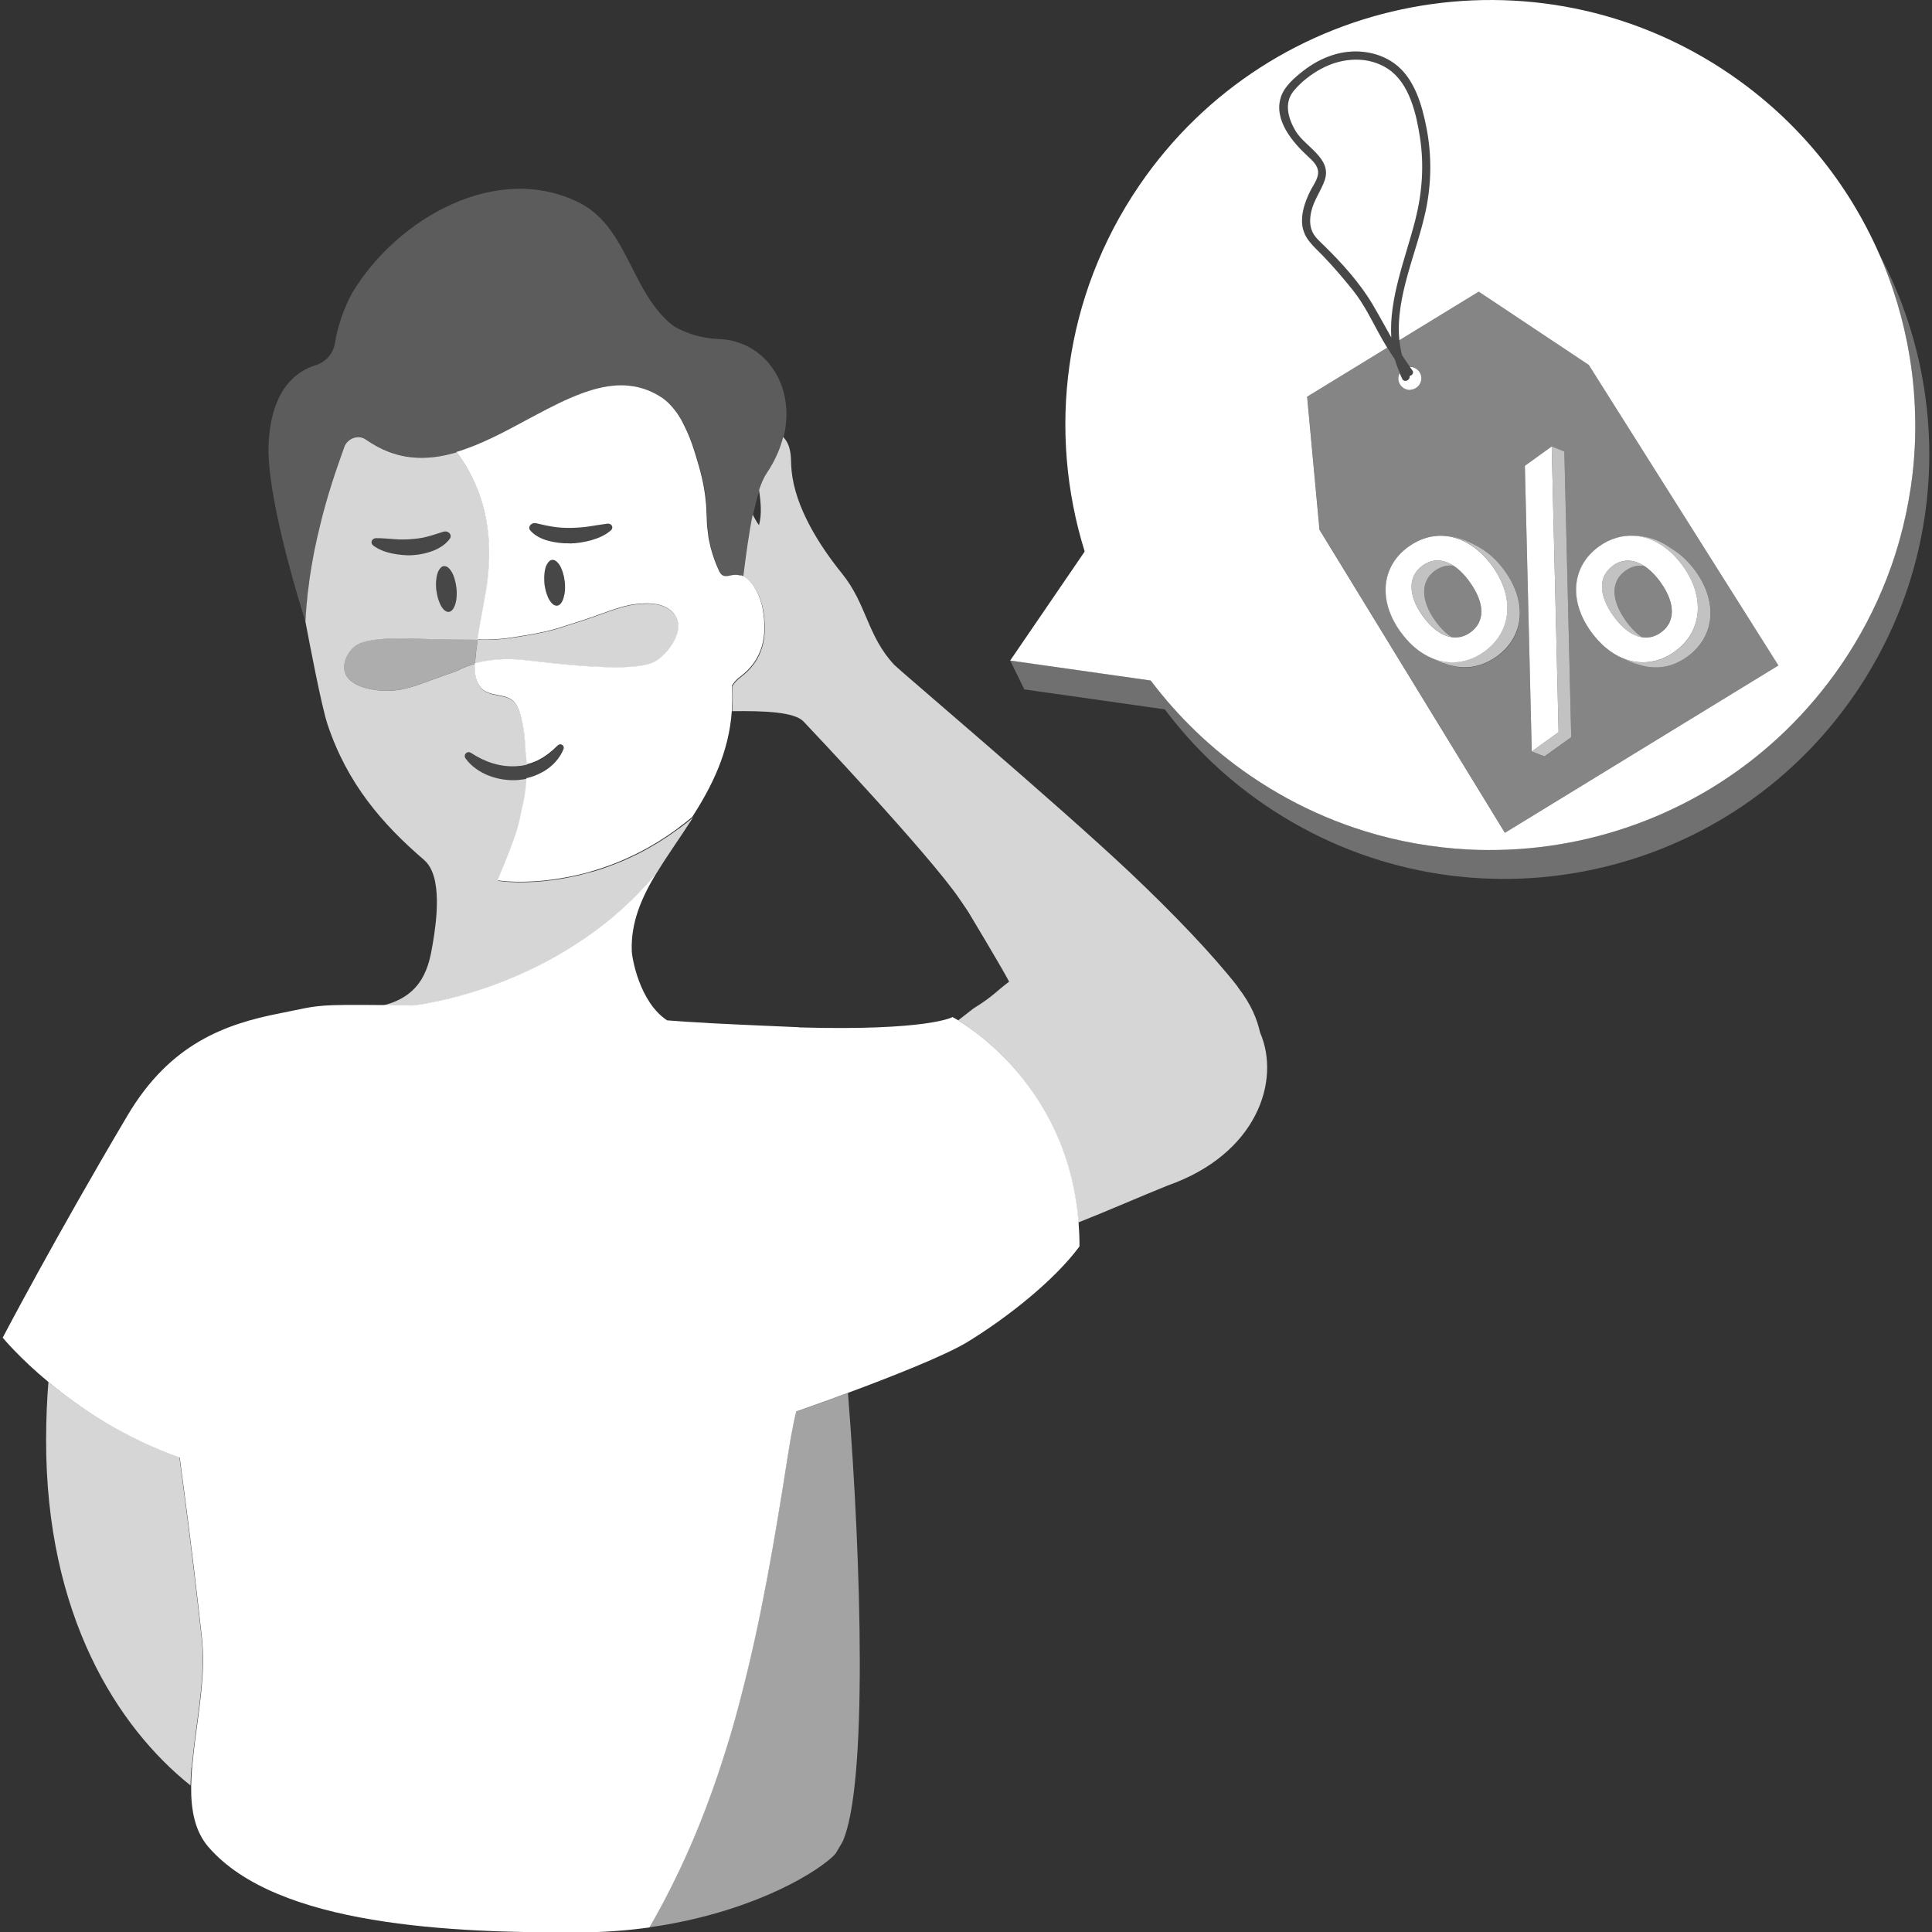 <svg viewBox="0 0 300 300" xmlns="http://www.w3.org/2000/svg"><rect x="0" y="0" width="300" height="300" fill="#333333" stroke="none"/><g fill="#fff"><path d="m 192.18 153.2 c -3.75 -4.81 -9.79 -11.17 -16.71 -17.71 -11.17 -10.54 -35.89 -31.48 -36.6 -32.24 -4.24 -4.55 -4.25 -9.4 -8.13 -14.2 -3.54 -4.38 -7.25 -10.25 -7.82 -15.93 -.04 -.43 -.07 -.85 -.08 -1.28 0 -.38 -.03 -.77 -.06 -1.14 -.11 -1.08 -.41 -2.09 -1.17 -2.84 -.46 1.84 -1.28 3.72 -2.52 5.57 -.46 .68 -.86 1.58 -1.22 2.66 .25 1.83 .46 3.67 -.01 5.46 -.22 -.27 -.56 -.85 -.98 -1.62 -.57 2.79 -1.02 6.11 -1.46 9.62 1.78 .86 2.8 3.48 3.09 5.19 .71 4.19 -.01 7.8 -3.5 10.42 -.61 .46 -1.01 .93 -1.3 1.41 .09 1.34 .08 2.62 -.01 3.86 5.02 -.07 9.62 .13 11.04 1.57 .39 .4 19.49 20.58 24.29 27.64 l 1.26 1.85 s 5.02 8.33 6.41 10.94 c -2.27 1.7 -2.32 2.15 -5.55 4.17 l -2.38 1.85 c 3.62 2.22 17.2 11.81 18.66 31.38 4.72 -1.87 9.49 -3.97 13.9 -5.75 13.86 -4.87 17.58 -16.29 14.34 -23.73 -.47 -2.08 -1.34 -4.35 -3.52 -7.15 z" opacity=".8"/><path d="m 115.07 89.4 c -.02 -.01 -.03 -.01 -.05 -.02 -.08 -.03 -.17 -.04 -.25 -.06 -.03 -.01 -.06 -.02 -.08 -.02 -.06 -.01 -.11 -.01 -.17 -.02 -.09 -.01 -.17 -.02 -.26 -.02 -.02 0 -.04 0 -.06 0 -.13 0 -.27 .01 -.41 .03 -.11 .02 -.23 .04 -.35 .07 l -.05 .01 c -.08 .02 -.16 .03 -.25 .05 -.19 .03 -.37 .06 -.54 .04 -.13 -.01 -.25 -.05 -.37 -.11 -.04 -.02 -.07 -.05 -.1 -.07 s -.07 -.04 -.1 -.07 c -.06 -.06 -.11 -.12 -.16 -.19 s -.09 -.14 -.13 -.21 -.08 -.15 -.11 -.22 c -.24 -.51 -.46 -1.03 -.65 -1.56 -.05 -.13 -.1 -.27 -.14 -.4 -.18 -.53 -.35 -1.07 -.49 -1.62 v -.01 c -.03 -.1 -.04 -.2 -.07 -.3 -.07 -.31 -.15 -.63 -.21 -.94 -.02 -.1 -.04 -.2 -.05 -.3 l -.01 -.05 c -.04 -.23 -.05 -.46 -.08 -.69 -.06 -.43 -.12 -.86 -.15 -1.29 -.01 -.1 -.01 -.2 -.01 -.3 -.01 -.25 -.03 -.51 -.03 -.76 0 -.27 -.03 -.53 -.04 -.8 -.02 -.43 -.02 -.86 -.06 -1.27 -.01 -.11 -.03 -.21 -.04 -.32 -.05 -.57 -.11 -1.13 -.2 -1.69 -.21 -1.33 -.51 -2.65 -.91 -4.03 -.31 -1.06 -.66 -2.27 -1.1 -3.5 -.2 -.56 -.43 -1.13 -.67 -1.68 -.11 -.25 -.23 -.49 -.35 -.74 -.11 -.22 -.21 -.44 -.33 -.66 -.09 -.17 -.16 -.35 -.26 -.52 -.03 -.05 -.06 -.09 -.09 -.14 -.14 -.24 -.28 -.46 -.43 -.69 -.18 -.26 -.36 -.51 -.56 -.76 l -.01 -.01 c -.24 -.3 -.49 -.58 -.75 -.84 -.02 -.02 -.03 -.04 -.05 -.06 -.28 -.27 -.56 -.52 -.87 -.74 -.05 -.03 -.09 -.07 -.14 -.11 -1.46 -.99 -2.96 -1.56 -4.48 -1.82 -.23 -.04 -.47 -.07 -.7 -.09 -.46 -.05 -.91 -.08 -1.37 -.07 -1.84 .02 -3.72 .45 -5.62 1.12 -.16 .06 -.31 .11 -.47 .17 -2.28 .85 -4.61 2.03 -6.97 3.29 -.4 .21 -.8 .43 -1.2 .64 -3.67 1.98 -7.42 4.01 -11.2 5.13 .31 .42 .62 .85 .92 1.31 s .6 .94 .88 1.44 c .14 .25 .28 .51 .42 .77 .23 .44 .45 .88 .66 1.35 1.38 3.1 2.32 6.93 2.19 11.7 -.04 1.59 -.2 3.29 -.5 5.1 -.15 .9 -.31 1.79 -.48 2.68 -.26 1.38 -.51 2.77 -.73 4.15 -.03 .16 -.05 .31 -.07 .47 l -.02 .15 .7 .01 c 1.02 .01 2.33 .03 4.78 -.34 6.19 -.94 6.95 -1.45 9.11 -2.1 5.47 -1.65 7.74 -3.1 11.39 -3.17 .57 -.01 3.97 -.2 5.02 2.49 .76 1.92 -.92 4.69 -2.91 6.19 -.94 .71 -3.08 1.99 -16.11 .63 -4.7 -.49 -6.09 -.83 -9.11 -.58 -1.34 .11 -2.41 .33 -3.29 .57 -.01 .19 -.02 .38 -.01 .57 v .07 c 0 .17 .01 .34 .02 .51 0 .05 .01 .1 .01 .14 .01 .15 .03 .3 .05 .44 .01 .07 .03 .13 .04 .2 .02 .13 .05 .25 .08 .38 .02 .08 .05 .16 .08 .24 .03 .1 .07 .21 .11 .31 .04 .09 .09 .18 .13 .26 s .08 .17 .13 .25 c .06 .1 .14 .19 .21 .28 .05 .06 .08 .12 .13 .17 .12 .13 .26 .25 .41 .36 l .02 .02 c .11 .08 .22 .14 .34 .2 s .24 .11 .37 .16 c .48 .18 1.01 .28 1.53 .38 .2 .04 .4 .07 .59 .12 s .39 .09 .57 .15 c .37 .12 .72 .28 1.03 .53 .17 .14 .32 .3 .45 .47 .4 .52 .63 1.18 .81 1.82 .08 .26 .14 .54 .2 .81 .01 .06 .03 .11 .04 .16 s .02 .1 .03 .14 c .02 .1 .04 .19 .06 .29 .04 .2 .08 .4 .11 .6 .03 .21 .06 .42 .09 .63 .02 .15 .04 .3 .06 .45 .03 .26 .06 .53 .08 .79 .01 .11 .02 .22 .03 .33 .03 .31 .04 .62 .06 .93 0 .07 .01 .15 .01 .22 v .13 c 0 .06 0 .11 .01 .17 s .12 .76 .17 1.99 c .05 -.01 .1 -.02 .15 -.03 .29 -.09 .59 -.15 .87 -.27 .28 -.13 .57 -.22 .83 -.37 .26 -.16 .55 -.28 .79 -.45 .25 -.18 .52 -.34 .76 -.53 l .36 -.3 c .12 -.1 .26 -.19 .37 -.3 .23 -.22 .45 -.45 .71 -.67 l .05 -.04 c .23 -.19 .56 -.16 .76 .06 .13 .16 .16 .37 .09 .54 -.55 1.38 -1.62 2.58 -2.93 3.38 -.32 .21 -.68 .36 -1.02 .54 -.35 .17 -.71 .28 -1.07 .41 -.24 .08 -.49 .13 -.74 .19 -.07 1.44 -.28 3.14 -.76 4.93 -.01 .03 -.01 .05 -.01 .08 -.01 .04 -.01 .08 -.02 .12 l -.01 .04 -.01 .04 c -.03 .15 -.06 .3 -.09 .45 -.04 .2 -.08 .41 -.12 .6 l -.03 .12 c -.01 .03 -.01 .06 -.02 .09 -.06 .28 -.13 .55 -.2 .81 -.02 .09 -.04 .19 -.07 .27 v .01 c -.64 2.3 -2.3 6.28 -2.91 7.74 l -.04 .08 c -.13 .3 -.21 .48 -.21 .48 l .07 .01 .05 .01 c .06 .01 .15 .02 .26 .03 l .05 .01 c .11 .01 .24 .03 .39 .04 l .08 .01 c .17 .02 .36 .03 .57 .05 l .14 .01 c .23 .02 .47 .03 .74 .04 .26 .01 .55 .02 .86 .02 h .2 c .31 0 .63 0 .98 -.01 .05 0 .11 0 .16 -.01 .32 -.01 .66 -.02 1 -.04 .07 0 .13 -.01 .19 -.01 .38 -.02 .78 -.05 1.19 -.09 .09 -.01 .18 -.02 .27 -.03 .47 -.05 .95 -.1 1.45 -.17 .06 -.01 .13 -.02 .19 -.03 .65 -.09 1.34 -.21 2.04 -.34 .14 -.03 .29 -.06 .44 -.09 .74 -.15 1.49 -.32 2.27 -.52 .31 -.08 .63 -.18 .95 -.27 .79 -.23 1.59 -.48 2.42 -.78 .77 -.27 1.55 -.57 2.34 -.91 .88 -.38 1.78 -.79 2.68 -1.25 s 1.82 -.97 2.73 -1.53 c .61 -.37 1.23 -.78 1.84 -1.19 .31 -.21 .62 -.42 .92 -.64 .18 -.13 .37 -.28 .55 -.41 .74 -.55 1.48 -1.12 2.22 -1.74 l -.04 .06 -.02 .04 c 3.05 -4.77 5.76 -10.03 6.21 -16.63 .08 -1.24 .1 -2.52 .01 -3.86 .29 -.49 .69 -.96 1.3 -1.41 3.49 -2.62 4.21 -6.23 3.5 -10.42 -.29 -1.71 -1.31 -4.33 -3.09 -5.19 -.12 -.06 -.24 -.11 -.36 -.15 v .01 z m -27.44 2.93 c -.04 .2 -.08 .38 -.13 .55 -.11 .34 -.25 .62 -.41 .82 s -.36 .32 -.58 .35 c -.22 .02 -.43 -.05 -.64 -.21 -.08 -.06 -.15 -.14 -.23 -.22 -.08 -.09 -.15 -.18 -.22 -.29 -.05 -.07 -.09 -.12 -.13 -.19 -.08 -.13 -.15 -.28 -.22 -.44 s -.13 -.32 -.19 -.5 c -.04 -.1 -.07 -.21 -.1 -.32 -.1 -.37 -.19 -.77 -.24 -1.2 -.02 -.17 -.03 -.33 -.03 -.49 -.02 -.43 -.01 -.84 .04 -1.22 .04 -.31 .09 -.6 .17 -.86 .04 -.14 .09 -.26 .15 -.37 .05 -.11 .11 -.21 .18 -.31 .11 -.16 .23 -.3 .36 -.38 .1 -.06 .2 -.1 .31 -.11 .24 -.03 .49 .07 .72 .27 .08 .07 .15 .14 .23 .23 .2 .24 .38 .55 .53 .91 .14 .33 .26 .72 .35 1.13 .01 .04 .02 .07 .03 .11 v .03 c .04 .22 .08 .45 .11 .69 .08 .74 .06 1.43 -.05 2.02 z m .82 -7.96 c -1.14 .02 -2.28 -.12 -3.36 -.41 -1.07 -.3 -2.1 -.82 -2.77 -1.62 -.14 -.17 -.18 -.39 -.09 -.61 .15 -.37 .61 -.58 1.02 -.48 l .06 .01 c .91 .22 1.75 .41 2.62 .54 .87 .14 1.78 .18 2.69 .17 .91 -.02 1.85 -.07 2.77 -.21 .93 -.14 1.85 -.31 2.88 -.44 h .04 c .21 -.03 .42 .03 .57 .16 .27 .23 .26 .63 -.03 .88 -.85 .74 -1.92 1.21 -3.02 1.52 -1.1 .3 -2.24 .49 -3.38 .51 z"/><path d="m 29.77 274.52 c .04 -.55 .11 -1.11 .17 -1.66 .04 -.34 .06 -.68 .1 -1.02 l .01 -.09 .01 -.05 c .05 -.44 .11 -.87 .16 -1.31 v -.03 -.03 c .15 -1.15 .31 -2.32 .47 -3.5 l .05 -.38 c .01 -.09 .02 -.18 .04 -.27 .02 -.16 .04 -.32 .06 -.48 .02 -.17 .04 -.33 .06 -.5 .01 -.08 .02 -.17 .03 -.25 l .04 -.3 c .01 -.09 .02 -.18 .03 -.26 .05 -.42 .1 -.84 .14 -1.26 .01 -.13 .03 -.25 .04 -.38 v -.01 c 0 -.03 .01 -.06 .01 -.08 .03 -.29 .06 -.58 .08 -.86 .01 -.16 .03 -.31 .04 -.47 .03 -.31 .05 -.63 .07 -.94 .01 -.13 .02 -.27 .03 -.4 .01 -.21 .02 -.42 .03 -.62 .01 -.23 .02 -.45 .03 -.68 0 -.03 0 -.05 0 -.08 0 -.05 0 -.1 0 -.15 .01 -.24 .01 -.48 .01 -.71 0 -.12 0 -.24 0 -.36 0 -.14 0 -.27 -.01 -.41 -.01 -.31 -.02 -.62 -.03 -.92 -.01 -.13 -.01 -.26 -.02 -.39 -.02 -.25 -.04 -.5 -.06 -.75 -.01 -.17 -.02 -.34 -.04 -.51 s -.04 -.34 -.06 -.51 c -.02 -.16 -.04 -.32 -.05 -.48 -.07 -.63 -.14 -1.23 -.21 -1.85 -.07 -.65 -.14 -1.32 -.22 -1.96 -.5 -4.38 -1 -8.49 -1.49 -12.38 -.14 -1.08 -.27 -2.14 -.41 -3.19 -.35 -2.71 -.69 -5.3 -1.02 -7.77 -.11 -.04 -.21 -.08 -.32 -.12 -.43 -.15 -.86 -.31 -1.28 -.47 -.06 -.02 -.13 -.05 -.19 -.08 -.07 -.03 -.15 -.06 -.22 -.09 -.39 -.15 -.77 -.3 -1.15 -.46 -.16 -.07 -.31 -.14 -.47 -.2 -.35 -.15 -.7 -.3 -1.05 -.45 -.18 -.08 -.35 -.16 -.53 -.24 -.25 -.11 -.5 -.23 -.75 -.35 -.07 -.03 -.13 -.06 -.2 -.09 -.19 -.09 -.37 -.18 -.56 -.28 -.29 -.14 -.58 -.28 -.87 -.43 -.07 -.03 -.13 -.07 -.2 -.1 -.11 -.06 -.22 -.12 -.34 -.18 -.2 -.11 -.41 -.21 -.61 -.32 -.08 -.04 -.17 -.09 -.25 -.13 -.16 -.09 -.32 -.18 -.48 -.26 -.22 -.12 -.43 -.24 -.64 -.36 -.07 -.04 -.15 -.08 -.22 -.12 -.1 -.06 -.2 -.12 -.3 -.17 -.05 -.03 -.1 -.06 -.15 -.09 -.29 -.17 -.57 -.33 -.85 -.5 -.09 -.05 -.18 -.11 -.26 -.16 -.04 -.03 -.09 -.05 -.13 -.08 -.1 -.06 -.19 -.12 -.29 -.18 -.19 -.12 -.39 -.23 -.57 -.35 -.11 -.07 -.22 -.14 -.34 -.22 -.12 -.07 -.23 -.15 -.34 -.22 -.18 -.11 -.36 -.23 -.53 -.34 -.07 -.05 -.14 -.09 -.21 -.14 l -.07 -.05 -.07 -.05 c -.27 -.18 -.54 -.36 -.81 -.54 -.08 -.06 -.16 -.11 -.24 -.17 -.04 -.03 -.07 -.05 -.11 -.08 -.26 -.18 -.52 -.36 -.77 -.54 -.04 -.03 -.07 -.05 -.11 -.08 l -.06 -.04 c -.3 -.22 -.6 -.44 -.9 -.66 -.05 -.03 -.09 -.07 -.13 -.1 -.3 -.23 -.6 -.45 -.89 -.68 l -.06 -.05 c -.31 -.24 -.62 -.48 -.91 -.72 l -.01 -.01 c -.09 -.07 -.17 -.14 -.26 -.21 -.22 -.18 -.43 -.35 -.64 -.52 -.22 2.69 -.35 5.62 -.36 8.88 -.07 27.38 11.14 44.78 22.43 53.78 v -.01 c 0 -.4 .02 -.81 .04 -1.23 0 -.09 .01 -.18 .01 -.26 .02 -.35 .04 -.71 .07 -1.07 .01 -.07 .01 -.14 .02 -.22 z" opacity=".8"/><path d="m 123.19 221.06 c -.13 .64 -.26 1.28 -.37 1.93 -.09 .52 -.17 1.03 -.26 1.55 -.13 .77 -.26 1.55 -.38 2.32 -.06 .38 -.12 .76 -.18 1.14 -.18 1.14 -.36 2.28 -.54 3.42 -.11 .67 -.22 1.33 -.33 2 -.14 .85 -.28 1.71 -.42 2.56 -.51 3.04 -1.04 6.08 -1.61 9.11 -1.16 6.2 -2.5 12.36 -4.09 18.43 -.36 1.36 -.71 2.72 -1.09 4.07 -.18 .65 -.38 1.29 -.57 1.94 -.11 .37 -.22 .73 -.33 1.1 -.25 .82 -.51 1.63 -.77 2.45 -2.18 6.82 -4.8 13.46 -8.02 19.85 -.74 1.47 -1.5 2.93 -2.31 4.37 l -.09 .17 c -.04 .08 -.09 .15 -.13 .23 -.21 .38 -.43 .75 -.64 1.13 -.08 .15 -.17 .29 -.25 .44 14.92 -2.08 25.11 -7.87 28.46 -10.95 .19 -.17 .36 -.37 .54 -.59 .35 -.58 .69 -1.16 1.02 -1.74 3.9 -8.62 2.96 -43.03 .84 -69.69 -4.53 1.68 -8.03 2.89 -8.03 2.89 -.16 .63 -.31 1.27 -.44 1.91 z" opacity=".55"/><path d="m 47.47 96.66 v -.02 l -.01 -.03 v -.01 l -.02 -.1 v -.02 c .04 -.81 .1 -1.61 .16 -2.4 .06 -.72 .13 -1.43 .21 -2.13 .04 -.36 .09 -.7 .14 -1.05 .05 -.38 .09 -.76 .14 -1.13 .21 -1.43 .44 -2.82 .71 -4.16 .15 -.75 .31 -1.47 .47 -2.19 s .33 -1.42 .5 -2.1 c .11 -.46 .22 -.93 .34 -1.37 .62 -2.34 1.26 -4.43 1.85 -6.21 .11 -.34 .22 -.66 .33 -.98 .17 -.51 .34 -1 .5 -1.44 .13 -.36 .25 -.7 .36 -1.02 s .22 -.61 .31 -.88 c .12 -.35 .32 -.65 .56 -.89 .37 -.36 .85 -.6 1.34 -.66 .17 -.02 .33 -.02 .5 -.01 .17 .02 .33 .06 .5 .12 s .32 .14 .47 .25 c .59 .41 1.18 .78 1.77 1.09 .59 .32 1.18 .58 1.77 .81 .25 .09 .5 .18 .75 .26 .34 .11 .68 .21 1.02 .29 .2 .05 .39 .08 .58 .12 .1 .02 .2 .04 .3 .06 .45 .08 .91 .13 1.36 .16 .43 .03 .86 .05 1.28 .04 1.18 -.01 2.35 -.16 3.52 -.41 .59 -.12 1.17 -.27 1.75 -.45 3.78 -1.11 7.52 -3.15 11.2 -5.13 .4 -.22 .8 -.43 1.2 -.64 2.36 -1.26 4.68 -2.44 6.97 -3.29 .16 -.06 .32 -.12 .47 -.17 1.9 -.67 3.78 -1.1 5.62 -1.12 .46 -.01 .92 .02 1.37 .07 .23 .02 .47 .05 .7 .09 1.52 .26 3.01 .83 4.48 1.82 .05 .03 .09 .07 .14 .11 .31 .22 .59 .47 .87 .74 .02 .02 .03 .04 .05 .06 .26 .26 .51 .54 .75 .84 l .01 .01 c .19 .24 .38 .49 .56 .76 .15 .22 .29 .45 .43 .69 .03 .05 .06 .09 .09 .14 .09 .17 .17 .35 .26 .52 .11 .22 .22 .43 .33 .66 .12 .25 .24 .49 .35 .74 .24 .56 .46 1.12 .67 1.68 .44 1.23 .79 2.44 1.1 3.5 .4 1.38 .7 2.7 .91 4.03 .09 .56 .15 1.12 .2 1.69 .01 .11 .03 .21 .04 .32 .03 .42 .04 .85 .06 1.28 .01 .27 .03 .52 .04 .8 0 .25 .02 .51 .03 .76 .01 .1 0 .2 .01 .3 .03 .43 .09 .86 .15 1.29 .03 .23 .04 .46 .08 .69 l .01 .05 c .02 .1 .04 .2 .05 .3 .06 .32 .13 .63 .21 .94 .02 .1 .04 .21 .07 .31 .14 .55 .31 1.08 .49 1.62 .05 .13 .09 .27 .14 .4 .2 .53 .41 1.05 .65 1.56 .04 .07 .07 .15 .11 .22 s .08 .14 .13 .21 .1 .13 .16 .19 c .03 .03 .07 .05 .1 .07 s .06 .05 .1 .07 c .12 .06 .24 .1 .37 .11 .18 .02 .36 -.01 .54 -.04 .08 -.02 .16 -.03 .25 -.05 l .05 -.01 c .12 -.03 .23 -.05 .35 -.07 .14 -.02 .28 -.03 .41 -.03 h .06 c .09 0 .18 .01 .26 .02 .06 .01 .11 .01 .17 .02 .03 .01 .06 .02 .08 .02 .09 .02 .17 .04 .25 .06 l .05 .02 c .13 .04 .25 .09 .36 .15 .44 -3.51 .89 -6.83 1.46 -9.62 .29 -1.43 .62 -2.73 .98 -3.84 .36 -1.08 .76 -1.98 1.22 -2.66 1.24 -1.85 2.06 -3.73 2.52 -5.57 1.98 -7.9 -2.76 -14.98 -10.08 -15.25 -2.49 -.09 -4.9 -.78 -6.97 -1.99 -6.53 -4.97 -7.06 -15.06 -14.34 -19 -12.87 -6.76 -28.59 2.16 -35.61 13.86 -1.3 2.42 -2.22 5.07 -2.68 7.85 -.27 1.59 -1.44 2.88 -2.98 3.35 -2.81 .85 -6.9 3.58 -7.3 12.2 -.37 7.86 4.52 23.86 5.9 28.2 l -.03 -.16 c -.01 -.03 -.02 -.08 -.02 -.11 l -.03 -.15 h .01 z" opacity=".2"/><path d="m 87.67 90.32 c -.03 -.24 -.06 -.46 -.11 -.69 v -.03 c -.01 -.04 -.02 -.07 -.03 -.11 -.09 -.41 -.21 -.8 -.35 -1.13 -.16 -.37 -.34 -.68 -.53 -.91 -.07 -.09 -.15 -.17 -.23 -.23 -.23 -.2 -.48 -.3 -.72 -.27 -.11 .01 -.21 .05 -.31 .11 -.13 .08 -.25 .22 -.36 .38 -.06 .09 -.12 .19 -.18 .31 s -.1 .24 -.15 .37 c -.08 .25 -.13 .55 -.17 .86 -.05 .38 -.06 .78 -.04 1.22 .01 .16 .02 .32 .03 .49 .05 .43 .13 .83 .24 1.2 .03 .11 .06 .22 .1 .32 .06 .18 .12 .34 .19 .5 s .14 .3 .22 .44 c .04 .07 .09 .13 .13 .19 .07 .11 .15 .21 .22 .29 .08 .08 .15 .16 .23 .22 .21 .16 .43 .24 .64 .21 s .41 -.15 .58 -.35 .31 -.48 .41 -.82 c .05 -.17 .1 -.35 .13 -.55 .11 -.59 .13 -1.28 .05 -2.02 z" opacity=".1"/><path d="m 69.94 88.54 c -.13 -.18 -.26 -.32 -.4 -.43 -.19 -.14 -.39 -.21 -.58 -.2 -.02 0 -.04 -.01 -.06 -.01 -.11 .01 -.21 .05 -.31 .11 -.05 .03 -.09 .08 -.14 .12 -.23 .2 -.42 .52 -.55 .94 -.05 .17 -.1 .35 -.13 .55 -.02 .13 -.04 .27 -.05 .4 -.03 .28 -.05 .58 -.04 .89 .01 .23 .02 .47 .05 .72 0 .04 .01 .07 .02 .11 .05 .39 .12 .75 .22 1.09 .05 .19 .12 .37 .18 .54 .03 .09 .07 .17 .1 .25 .07 .17 .14 .33 .22 .47 .36 .61 .79 .96 1.22 .92 .02 0 .04 -.01 .06 -.02 .06 -.01 .12 -.02 .17 -.05 .04 -.02 .07 -.05 .11 -.08 .03 -.02 .07 -.04 .1 -.07 .1 -.08 .18 -.2 .26 -.33 .26 -.42 .44 -1.05 .49 -1.79 .01 -.14 .01 -.3 .01 -.45 0 -.08 .01 -.15 .01 -.23 -.01 -.23 -.02 -.47 -.05 -.72 -.06 -.49 -.15 -.95 -.28 -1.37 -.05 -.16 -.11 -.31 -.16 -.45 -.02 -.04 -.03 -.09 -.05 -.14 -.13 -.3 -.28 -.56 -.43 -.78 z" opacity=".1"/><path d="m 105.35 128.69 c -.19 .14 -.37 .28 -.55 .41 -.31 .22 -.62 .43 -.92 .64 -.62 .42 -1.23 .82 -1.84 1.19 -.92 .56 -1.83 1.07 -2.73 1.53 s -1.8 .88 -2.68 1.25 c -.79 .34 -1.57 .63 -2.34 .91 -.51 .18 -1.02 .36 -1.53 .52 -.3 .09 -.58 .17 -.88 .25 h -.02 c -1.12 .32 -2.19 .59 -3.22 .79 -.15 .03 -.29 .06 -.44 .09 -.77 .15 -1.52 .28 -2.23 .37 -.04 .01 -.07 .01 -.11 .02 -.46 .06 -.91 .11 -1.34 .15 -.09 .01 -.18 .02 -.27 .03 -.41 .04 -.81 .07 -1.19 .09 -.07 0 -.13 .01 -.19 .01 -.35 .02 -.68 .03 -1 .04 -.05 0 -.11 0 -.16 .01 -.34 .01 -.67 .01 -.98 .01 -.07 0 -.13 0 -.2 0 -.3 0 -.59 -.01 -.86 -.02 s -.52 -.02 -.74 -.04 l -.14 -.01 c -.21 -.02 -.4 -.03 -.57 -.05 l -.08 -.01 c -.15 -.01 -.28 -.03 -.39 -.04 l -.05 -.01 c -.12 -.01 -.2 -.03 -.26 -.03 l -.05 -.01 -.07 -.01 s .08 -.18 .21 -.48 l .04 -.08 c .62 -1.46 2.27 -5.44 2.91 -7.74 v -.01 c .03 -.09 .05 -.18 .07 -.27 .07 -.27 .14 -.53 .2 -.81 .01 -.03 .01 -.06 .02 -.09 l .03 -.12 c .04 -.19 .08 -.4 .12 -.6 .03 -.15 .06 -.3 .09 -.45 l .01 -.04 .01 -.04 c .01 -.04 .01 -.08 .02 -.12 0 -.03 .01 -.06 .01 -.08 .48 -1.79 .69 -3.49 .76 -4.93 -.13 .03 -.25 .05 -.38 .08 -.38 .07 -.76 .1 -1.14 .14 -1.52 .09 -3.05 -.16 -4.46 -.71 -1.4 -.56 -2.69 -1.45 -3.56 -2.67 -.19 -.27 -.13 -.64 .14 -.84 .21 -.15 .48 -.15 .68 -.02 l .02 .01 c 1.09 .71 2.21 1.27 3.4 1.63 1.19 .37 2.43 .52 3.66 .45 .3 -.04 .61 -.04 .91 -.09 .25 -.05 .5 -.09 .74 -.15 -.05 -1.23 -.17 -1.99 -.17 -1.99 0 -.06 0 -.11 -.01 -.17 0 -.04 0 -.09 0 -.13 0 -.07 -.01 -.15 -.01 -.22 -.02 -.31 -.04 -.63 -.06 -.93 -.01 -.11 -.02 -.22 -.03 -.33 -.03 -.27 -.05 -.53 -.08 -.79 -.02 -.15 -.04 -.3 -.06 -.45 -.03 -.21 -.06 -.43 -.09 -.63 -.03 -.21 -.08 -.4 -.11 -.6 -.02 -.1 -.04 -.19 -.06 -.29 -.01 -.05 -.02 -.1 -.03 -.14 -.01 -.06 -.03 -.11 -.04 -.16 -.06 -.28 -.13 -.55 -.21 -.81 -.18 -.64 -.42 -1.29 -.81 -1.82 -.13 -.17 -.28 -.33 -.45 -.47 -.31 -.25 -.66 -.41 -1.03 -.53 -.19 -.06 -.38 -.11 -.57 -.15 -.2 -.04 -.39 -.08 -.59 -.12 -.52 -.1 -1.05 -.2 -1.53 -.38 -.12 -.05 -.25 -.1 -.37 -.16 s -.23 -.12 -.34 -.2 c -.01 -.01 -.01 -.01 -.02 -.02 -.15 -.11 -.29 -.23 -.41 -.36 -.05 -.05 -.09 -.12 -.13 -.17 -.07 -.09 -.15 -.18 -.21 -.28 -.05 -.08 -.09 -.16 -.13 -.25 s -.09 -.17 -.13 -.26 c -.04 -.1 -.07 -.21 -.11 -.31 -.03 -.08 -.06 -.16 -.08 -.24 -.03 -.12 -.06 -.25 -.08 -.38 -.01 -.07 -.03 -.13 -.04 -.2 -.02 -.15 -.04 -.29 -.05 -.44 0 -.05 -.01 -.1 -.01 -.14 -.01 -.17 -.02 -.34 -.02 -.51 v -.07 c 0 -.19 0 -.38 .01 -.57 -1.79 .5 -2.73 1.11 -3.16 1.25 -4.84 1.62 -6.91 2.78 -9.94 2.94 -2.48 .12 -6.41 -.55 -7.11 -2.86 -.43 -1.4 .4 -3.15 1.59 -4.08 1.33 -1.04 5.11 -1.34 9.15 -1.14 .6 .03 4.76 .13 9.89 .17 l .02 -.15 c .02 -.16 .04 -.31 .07 -.47 .22 -1.39 .48 -2.77 .73 -4.15 .17 -.89 .33 -1.79 .48 -2.68 .3 -1.81 .46 -3.5 .5 -5.1 .12 -4.77 -.81 -8.6 -2.19 -11.7 -.21 -.47 -.43 -.92 -.66 -1.35 -.14 -.26 -.27 -.52 -.42 -.77 -.28 -.5 -.58 -.98 -.88 -1.44 s -.61 -.89 -.92 -1.31 c -.58 .17 -1.17 .32 -1.75 .45 -1.17 .25 -2.34 .4 -3.52 .41 -.43 .01 -.86 -.01 -1.28 -.04 -.45 -.03 -.91 -.09 -1.36 -.16 -.1 -.02 -.2 -.04 -.3 -.06 -.2 -.04 -.39 -.07 -.58 -.12 -.34 -.08 -.68 -.18 -1.02 -.29 -.25 -.08 -.5 -.16 -.75 -.26 -.59 -.22 -1.18 -.49 -1.77 -.81 s -1.18 -.68 -1.77 -1.09 c -.15 -.11 -.31 -.19 -.47 -.25 s -.33 -.1 -.5 -.12 -.34 -.02 -.5 .01 c -.5 .06 -.97 .3 -1.34 .66 -.25 .24 -.44 .54 -.56 .89 -.1 .27 -.2 .56 -.31 .88 s -.23 .66 -.36 1.02 c -.16 .44 -.32 .93 -.5 1.44 -.11 .32 -.22 .64 -.33 .98 -.59 1.78 -1.23 3.87 -1.85 6.21 -.12 .44 -.23 .91 -.34 1.37 -.17 .68 -.34 1.38 -.5 2.1 s -.32 1.44 -.47 2.19 c -.26 1.34 -.5 2.73 -.71 4.16 -.05 .37 -.1 .75 -.14 1.13 -.05 .35 -.1 .7 -.14 1.05 -.08 .7 -.15 1.41 -.21 2.13 -.07 .79 -.12 1.59 -.16 2.4 v .02 l .02 .1 v .01 l .01 .03 v .02 c .01 .04 .02 .09 .03 .15 .01 .03 .01 .08 .02 .11 .42 2.21 2.38 12.61 3.35 15.53 3.06 9.19 8.5 15.48 14.99 21.05 2.97 2.55 1.89 9.78 1.35 13 -.57 3.39 -1.46 8.05 -7.68 9.58 h .2 c .23 0 .46 0 .69 .01 l .54 .01 c .18 0 .36 0 .54 .01 .84 .01 1.73 .02 2.7 .03 h .01 c .49 -.07 1.01 -.15 1.55 -.24 .09 -.02 .18 -.03 .28 -.05 .5 -.09 1.02 -.19 1.55 -.3 .25 -.05 .49 -.1 .74 -.16 .15 -.03 .29 -.06 .44 -.1 .11 -.02 .21 -.05 .32 -.07 .24 -.06 .48 -.11 .72 -.17 .15 -.04 .31 -.08 .47 -.12 .26 -.07 .51 -.13 .78 -.2 .14 -.04 .29 -.08 .43 -.12 l .02 -.01 c .45 -.12 .91 -.26 1.38 -.4 l .08 -.02 c .16 -.05 .32 -.09 .48 -.14 l .03 -.01 c .43 -.13 .86 -.27 1.3 -.42 .22 -.07 .44 -.15 .66 -.22 .24 -.08 .47 -.16 .71 -.25 .21 -.08 .42 -.15 .63 -.23 .37 -.14 .74 -.28 1.12 -.42 .09 -.03 .17 -.07 .26 -.1 .34 -.14 .69 -.28 1.03 -.42 l .04 -.02 c .57 -.23 1.14 -.48 1.71 -.73 l .45 -.21 c .89 -.41 1.79 -.84 2.7 -1.3 .1 -.05 .2 -.1 .3 -.16 .66 -.34 1.33 -.71 1.99 -1.08 .12 -.07 .24 -.14 .37 -.21 .67 -.39 1.34 -.79 2.01 -1.21 .13 -.08 .26 -.17 .4 -.26 .35 -.22 .7 -.45 1.05 -.69 .12 -.08 .24 -.16 .36 -.25 .04 -.03 .09 -.06 .13 -.09 .32 -.22 .64 -.44 .96 -.67 .17 -.12 .34 -.24 .5 -.36 .42 -.3 .83 -.62 1.24 -.93 .06 -.05 .13 -.09 .19 -.14 .45 -.35 .89 -.71 1.34 -1.08 l .03 -.02 c .47 -.39 .94 -.8 1.41 -1.22 .14 -.12 .27 -.25 .4 -.37 .4 -.36 .79 -.74 1.18 -1.11 .08 -.08 .16 -.16 .24 -.23 .29 -.28 .57 -.57 .86 -.86 .16 -.17 .32 -.33 .48 -.5 .34 -.36 .67 -.72 1 -1.09 .09 -.1 .19 -.2 .28 -.31 .42 -.47 .83 -.96 1.23 -1.45 1.67 -2.74 3.64 -5.47 5.5 -8.38 l .02 -.04 c .01 -.02 .02 -.04 .04 -.06 -.74 .62 -1.48 1.19 -2.22 1.74 z m -34.92 -39.24 c .06 .14 .12 .29 .16 .45 .13 .42 .22 .88 .28 1.37 .03 .25 .04 .49 .05 .72 0 .08 -.01 .15 -.01 .23 0 .15 0 .3 -.01 .45 -.05 .75 -.23 1.38 -.49 1.79 -.08 .13 -.16 .24 -.26 .33 -.03 .03 -.07 .05 -.1 .07 -.04 .03 -.07 .06 -.11 .08 -.05 .03 -.11 .04 -.17 .05 -.02 0 -.04 .02 -.06 .02 -.43 .05 -.87 -.31 -1.22 -.92 -.08 -.14 -.15 -.3 -.22 -.47 -.03 -.08 -.07 -.16 -.1 -.25 -.07 -.17 -.13 -.35 -.18 -.54 -.09 -.34 -.17 -.7 -.22 -1.09 -.01 -.04 -.01 -.07 -.02 -.11 -.03 -.25 -.04 -.49 -.05 -.72 -.01 -.32 .01 -.61 .04 -.89 .02 -.14 .03 -.28 .05 -.4 .04 -.2 .08 -.38 .13 -.55 .13 -.42 .32 -.74 .55 -.94 .05 -.04 .09 -.09 .14 -.12 .1 -.06 .2 -.1 .31 -.11 .02 0 .04 .01 .06 .01 .2 -.01 .39 .06 .58 .2 .14 .11 .27 .26 .4 .43 .16 .22 .31 .48 .43 .78 .02 .04 .03 .09 .05 .14 z m -12.05 -5.88 h .03 c 1.01 -.01 1.91 .09 2.81 .15 .89 .08 1.77 .06 2.63 0 .85 -.06 1.69 -.17 2.5 -.39 .81 -.21 1.6 -.48 2.49 -.76 l .04 -.01 c .23 -.07 .49 -.05 .71 .08 .38 .22 .5 .66 .27 .99 -.59 .83 -1.5 1.44 -2.5 1.85 -1.01 .4 -2.11 .65 -3.21 .72 -1.11 .08 -2.21 -.05 -3.27 -.26 -1.06 -.22 -2.08 -.6 -2.92 -1.23 -.16 -.12 -.26 -.29 -.27 -.48 -.02 -.36 .3 -.65 .7 -.66 z" opacity=".8"/><path d="m 91.82 83.87 c 1.1 -.3 2.17 -.78 3.02 -1.52 .29 -.26 .31 -.65 .03 -.88 -.15 -.13 -.36 -.18 -.57 -.16 h -.04 c -1.03 .13 -1.95 .3 -2.88 .44 -.93 .15 -1.86 .2 -2.77 .21 s -1.82 -.03 -2.69 -.17 c -.88 -.13 -1.71 -.32 -2.62 -.54 l -.06 -.01 c -.41 -.1 -.87 .12 -1.02 .48 -.09 .22 -.05 .45 .09 .61 .67 .8 1.7 1.31 2.77 1.62 1.08 .29 2.22 .43 3.36 .41 s 2.28 -.21 3.38 -.51 z" opacity=".1"/><path d="m 60.86 85.95 c 1.06 .21 2.16 .33 3.27 .26 1.1 -.07 2.2 -.32 3.21 -.72 1 -.41 1.91 -1.02 2.5 -1.85 .23 -.33 .12 -.77 -.27 -.99 -.22 -.13 -.48 -.15 -.71 -.08 l -.04 .01 c -.89 .28 -1.68 .55 -2.49 .76 -.81 .22 -1.65 .33 -2.5 .39 -.85 .05 -1.73 .07 -2.63 0 s -1.8 -.16 -2.81 -.15 h -.03 c -.41 0 -.72 .3 -.7 .66 .01 .19 .11 .37 .27 .48 .85 .63 1.87 1.01 2.92 1.23 z" opacity=".1"/><path d="m 80.17 119 c -1.22 .08 -2.47 -.08 -3.66 -.45 s -2.31 -.92 -3.4 -1.63 l -.02 -.01 c -.2 -.13 -.47 -.13 -.68 .02 -.27 .19 -.33 .57 -.14 .84 .88 1.21 2.16 2.11 3.56 2.67 1.41 .55 2.93 .81 4.46 .71 .38 -.04 .76 -.07 1.14 -.14 .13 -.03 .25 -.06 .38 -.08 .25 -.05 .5 -.11 .74 -.19 .36 -.14 .73 -.24 1.07 -.41 .34 -.18 .7 -.33 1.02 -.54 1.31 -.8 2.38 -2 2.93 -3.38 .07 -.18 .04 -.39 -.09 -.54 -.19 -.23 -.53 -.25 -.76 -.06 l -.05 .04 c -.26 .22 -.49 .45 -.71 .67 -.11 .12 -.25 .2 -.37 .3 l -.36 .3 c -.24 .19 -.51 .35 -.76 .53 s -.54 .3 -.79 .45 c -.26 .15 -.56 .24 -.83 .37 -.28 .12 -.58 .17 -.87 .27 -.05 .02 -.1 .02 -.15 .03 -.25 .06 -.5 .1 -.74 .15 -.3 .05 -.61 .05 -.91 .09 z" opacity=".1"/><path d="m 73.77 102.85 c .08 -1.18 .23 -2.35 .41 -3.51 -5.13 -.05 -9.29 -.14 -9.89 -.17 -4.04 -.21 -7.82 .09 -9.15 1.14 -1.19 .94 -2.02 2.68 -1.59 4.08 .71 2.31 4.63 2.99 7.11 2.86 3.03 -.15 5.1 -1.32 9.94 -2.94 .43 -.14 1.37 -.76 3.16 -1.25 0 -.07 0 -.14 .01 -.2 z" opacity=".6"/><path d="m 73.77 102.85 c 0 .07 -.01 .14 -.01 .2 .88 -.24 1.95 -.46 3.29 -.57 3.01 -.25 4.4 .09 9.11 .58 13.03 1.36 15.18 .07 16.11 -.63 1.99 -1.5 3.67 -4.27 2.91 -6.19 -1.06 -2.69 -4.45 -2.51 -5.02 -2.49 -3.66 .07 -5.92 1.52 -11.39 3.17 -2.16 .65 -2.92 1.16 -9.11 2.1 -2.45 .37 -3.76 .35 -4.78 .34 l -.7 -.01 c -.18 1.17 -.32 2.34 -.41 3.51 z" opacity=".8"/><path d="m 148.8 158.44 c -.56 -.34 -.89 -.51 -.89 -.51 s -3.72 2.16 -23.64 1.61 c -.06 0 -.11 0 -.16 0 v -.03 c -2.61 -.12 -8.7 -.36 -14.16 -.65 l -.01 -.01 c -2.35 -.13 -4.58 -.26 -6.35 -.41 -4.3 -2.83 -5.46 -9.72 -5.49 -10.8 -.16 -4.46 1.56 -8.35 3.92 -12.22 -.4 .5 -.81 .98 -1.23 1.45 -.09 .1 -.19 .21 -.28 .31 -.33 .37 -.66 .73 -1 1.09 -.16 .17 -.32 .33 -.48 .5 -.28 .29 -.57 .58 -.86 .86 -.08 .08 -.16 .16 -.24 .23 -.39 .38 -.79 .75 -1.18 1.11 -.13 .12 -.27 .25 -.4 .37 -.47 .42 -.93 .82 -1.41 1.22 l -.03 .02 c -.44 .37 -.89 .73 -1.34 1.08 -.06 .05 -.13 .1 -.19 .14 -.41 .32 -.82 .63 -1.24 .93 -.17 .12 -.34 .24 -.5 .36 -.32 .23 -.64 .45 -.96 .67 -.04 .03 -.09 .06 -.13 .09 l -.06 .04 c -.1 .07 -.2 .14 -.3 .2 -.35 .23 -.7 .46 -1.05 .69 -.13 .08 -.26 .17 -.4 .26 -.67 .42 -1.34 .82 -2.01 1.21 -.12 .07 -.24 .14 -.37 .21 -.66 .38 -1.33 .74 -1.99 1.08 -.1 .05 -.2 .1 -.3 .16 -.9 .46 -1.8 .9 -2.7 1.3 -.15 .07 -.3 .14 -.45 .21 -.57 .26 -1.15 .5 -1.71 .73 l -.04 .02 c -.35 .14 -.69 .28 -1.03 .42 -.09 .03 -.17 .07 -.26 .1 -.37 .14 -.75 .29 -1.12 .42 -.21 .08 -.42 .15 -.63 .23 -.24 .09 -.48 .17 -.71 .25 -.22 .08 -.44 .15 -.66 .22 -.44 .14 -.87 .29 -1.3 .42 l -.03 .01 c -.16 .05 -.32 .1 -.48 .14 l -.08 .02 c -.47 .14 -.93 .27 -1.38 .4 l -.02 .01 c -.14 .04 -.29 .08 -.43 .12 -.26 .07 -.52 .14 -.78 .2 -.16 .04 -.31 .08 -.47 .12 -.24 .06 -.48 .12 -.72 .17 -.11 .03 -.22 .05 -.32 .07 -.15 .03 -.3 .07 -.44 .1 -.25 .06 -.5 .11 -.74 .16 -.53 .11 -1.05 .21 -1.55 .3 -.09 .02 -.19 .03 -.28 .05 -.54 .09 -1.06 .17 -1.56 .24 -.96 -.01 -1.86 -.02 -2.7 -.03 -.19 0 -.36 0 -.54 -.01 l -.54 -.01 c -.24 0 -.47 0 -.69 -.01 -5.14 -.05 -7.7 -.04 -9.51 .09 l .01 .01 c -2.22 .16 -3.32 .5 -6.72 1.17 -8.49 1.66 -17.07 4.69 -23.69 15.87 -11.26 19 -19.38 34.5 -19.38 34.5 s 2.52 3.09 7.15 6.93 c .21 .17 .43 .35 .64 .52 .09 .07 .17 .14 .26 .21 l .01 .01 c .3 .24 .6 .48 .91 .72 l .06 .05 c .29 .22 .59 .45 .89 .68 .04 .03 .09 .07 .13 .1 .29 .22 .59 .44 .9 .66 l .06 .04 c .04 .03 .07 .05 .11 .08 .25 .18 .51 .36 .77 .54 .04 .03 .07 .05 .11 .08 .08 .06 .16 .11 .24 .17 .26 .18 .54 .36 .81 .55 l .07 .05 .07 .05 c .07 .05 .14 .09 .21 .14 .17 .11 .35 .23 .53 .34 .11 .07 .23 .15 .34 .22 s .22 .14 .34 .22 c .19 .12 .38 .24 .57 .35 .1 .06 .19 .12 .29 .18 .04 .03 .09 .05 .13 .08 .09 .05 .17 .11 .26 .16 .28 .17 .57 .33 .85 .5 l .15 .09 c .1 .06 .2 .12 .3 .17 .07 .04 .15 .08 .22 .12 .21 .12 .43 .24 .64 .36 .16 .09 .32 .18 .48 .26 .08 .04 .17 .09 .25 .13 .2 .11 .4 .21 .61 .32 .11 .06 .22 .12 .34 .18 .07 .04 .13 .07 .2 .1 .29 .14 .58 .29 .87 .43 .19 .09 .37 .19 .56 .28 .06 .03 .13 .06 .2 .09 .25 .12 .5 .23 .75 .35 .18 .08 .35 .16 .53 .24 .34 .15 .7 .3 1.05 .45 .16 .07 .31 .14 .47 .2 .38 .16 .76 .31 1.15 .46 .07 .03 .15 .06 .22 .09 .06 .03 .13 .05 .19 .08 .42 .16 .85 .31 1.28 .47 .11 .04 .21 .08 .32 .12 .33 2.47 .67 5.06 1.02 7.77 .14 1.05 .27 2.11 .41 3.19 .49 3.88 1 8 1.49 12.38 .07 .64 .15 1.31 .22 1.96 .07 .62 .14 1.22 .21 1.85 .02 .16 .04 .32 .05 .48 .02 .17 .04 .34 .06 .51 s .03 .34 .04 .51 c .02 .25 .05 .5 .06 .75 .01 .13 .01 .26 .02 .39 .01 .31 .03 .61 .03 .92 0 .14 .01 .27 .01 .41 v .36 c 0 .24 0 .48 -.01 .71 v .15 .08 c -.01 .23 -.02 .45 -.03 .68 -.01 .21 -.02 .41 -.03 .62 -.01 .13 -.02 .27 -.03 .4 -.02 .31 -.04 .62 -.07 .94 -.01 .16 -.03 .31 -.04 .47 -.03 .29 -.05 .57 -.08 .86 0 .03 -.01 .06 -.01 .08 v .01 c -.01 .13 -.03 .25 -.04 .38 -.05 .42 -.09 .84 -.14 1.26 l -.03 .26 -.04 .3 c -.01 .08 -.02 .17 -.03 .25 -.02 .17 -.04 .33 -.06 .5 -.02 .16 -.04 .32 -.06 .48 -.01 .09 -.02 .18 -.04 .27 -.02 .13 -.03 .26 -.05 .38 -.16 1.17 -.32 2.34 -.47 3.5 v .03 .03 c -.06 .44 -.11 .88 -.16 1.31 l -.01 .05 -.01 .09 c -.04 .35 -.07 .68 -.1 1.02 -.06 .56 -.12 1.12 -.17 1.66 -.01 .07 -.01 .14 -.02 .22 -.03 .36 -.05 .72 -.07 1.07 0 .09 -.01 .18 -.01 .26 -.02 .41 -.03 .82 -.04 1.23 -.04 3.71 .58 7 2.68 9.43 10.63 12.32 37.94 13.36 57.69 13.27 3.82 -.02 7.43 -.3 10.79 -.77 .08 -.15 .17 -.29 .25 -.44 .22 -.38 .43 -.75 .64 -1.13 .04 -.08 .09 -.15 .13 -.23 .03 -.06 .06 -.11 .09 -.17 .81 -1.44 1.57 -2.9 2.31 -4.37 3.22 -6.39 5.84 -13.03 8.02 -19.85 .26 -.81 .52 -1.63 .77 -2.45 .11 -.37 .22 -.73 .33 -1.1 .19 -.65 .39 -1.29 .57 -1.94 .38 -1.35 .74 -2.71 1.09 -4.07 1.59 -6.07 2.92 -12.23 4.08 -18.43 .57 -3.03 1.1 -6.07 1.61 -9.11 .14 -.85 .28 -1.71 .42 -2.56 .11 -.67 .22 -1.33 .33 -2 .18 -1.14 .36 -2.28 .54 -3.42 .06 -.38 .12 -.76 .18 -1.14 .12 -.77 .25 -1.54 .38 -2.32 .09 -.52 .16 -1.03 .26 -1.55 .12 -.64 .24 -1.29 .37 -1.93 s .28 -1.27 .44 -1.91 c 0 0 3.5 -1.21 8.03 -2.89 6.49 -2.41 15.11 -5.78 18.65 -7.96 6.02 -3.7 13.34 -9.43 17.29 -14.78 .01 -1.27 -.05 -2.5 -.14 -3.69 -1.46 -19.57 -15.04 -29.16 -18.66 -31.38 z"/><path d="m 291.77 39.35 c .83 1.89 1.58 3.82 2.23 5.77 .87 2.61 1.57 5.26 2.11 7.95 .67 3.36 1.08 6.77 1.23 10.2 .06 1.37 .07 2.75 .05 4.12 -.01 .69 -.04 1.38 -.07 2.06 -.11 2.07 -.31 4.13 -.61 6.19 -.1 .69 -.21 1.37 -.34 2.05 -.49 2.73 -1.16 5.45 -2 8.13 -.42 1.34 -.89 2.67 -1.4 4 -1.8 4.63 -4.15 9.12 -7.07 13.4 -5.14 7.52 -11.56 13.65 -18.78 18.28 -.9 .58 -1.82 1.14 -2.74 1.67 -1.85 1.07 -3.75 2.04 -5.68 2.91 -.97 .44 -1.94 .85 -2.93 1.24 -7.88 3.12 -16.3 4.7 -24.77 4.66 -1.06 -.01 -2.12 -.04 -3.18 -.09 -5.3 -.28 -10.59 -1.21 -15.77 -2.8 -2.07 -.64 -4.12 -1.38 -6.14 -2.23 s -4.01 -1.81 -5.97 -2.87 c -1.96 -1.07 -3.88 -2.24 -5.76 -3.53 -3.05 -2.09 -5.87 -4.39 -8.46 -6.87 -.65 -.62 -1.28 -1.25 -1.89 -1.89 -1.23 -1.28 -2.4 -2.61 -3.52 -3.97 -.56 -.68 -1.1 -1.37 -1.63 -2.07 l -21.82 -3.1 2.19 4.49 21.82 3.1 c 4.21 5.6 9.38 10.63 15.49 14.81 30.09 20.57 71.15 12.85 91.71 -17.24 14.36 -21.01 14.92 -47.37 3.7 -68.36 z" opacity=".3"/><path d="m 180.31 107.74 c 1.11 1.36 2.29 2.69 3.52 3.97 .62 .64 1.25 1.27 1.89 1.89 2.58 2.48 5.4 4.78 8.46 6.87 1.88 1.29 3.8 2.46 5.76 3.53 s 3.95 2.02 5.97 2.87 4.07 1.59 6.14 2.23 c 5.17 1.59 10.47 2.51 15.77 2.8 1.06 .06 2.12 .09 3.18 .09 8.47 .05 16.89 -1.54 24.77 -4.66 .99 -.39 1.96 -.8 2.93 -1.24 1.93 -.88 3.83 -1.85 5.68 -2.91 .93 -.53 1.84 -1.09 2.74 -1.67 7.21 -4.63 13.63 -10.76 18.78 -18.28 2.92 -4.27 5.27 -8.77 7.07 -13.4 .51 -1.32 .98 -2.65 1.4 -4 .85 -2.68 1.51 -5.4 2 -8.13 .12 -.68 .23 -1.37 .34 -2.05 .3 -2.06 .51 -4.12 .61 -6.19 .04 -.69 .06 -1.38 .07 -2.06 .03 -1.38 .01 -2.75 -.05 -4.12 -.14 -3.43 -.56 -6.84 -1.23 -10.2 -.54 -2.69 -1.24 -5.34 -2.11 -7.95 -.65 -1.96 -1.39 -3.88 -2.23 -5.77 -4.79 -10.89 -12.58 -20.63 -23.13 -27.84 -30.09 -20.57 -71.15 -12.85 -91.71 17.24 -11.84 17.33 -14.29 38.28 -8.5 56.88 l -11.57 16.93 21.82 3.1 c .53 .7 1.07 1.39 1.63 2.07 z m 18.59 -92.68 c .56 -1.68 2.11 -2.99 3.46 -4.05 1.36 -1.06 2.88 -1.91 4.52 -2.44 3.19 -1.05 6.91 -.71 9.66 1.3 3.1 2.27 4.27 6.43 4.97 10.03 .82 4.23 .77 8.58 -.12 12.79 -1.36 6.45 -4.77 13.43 -4.1 20.14 l 12.33 -7.54 17.09 11.38 29.44 46.66 -42.47 25.99 -28.79 -47.06 -1.92 -20.66 12.44 -7.61 c -.44 -.72 -.87 -1.44 -1.27 -2.18 -1.25 -2.3 -2.37 -4.6 -4 -6.66 -1.5 -1.89 -3.1 -3.75 -4.78 -5.49 -1.38 -1.42 -2.88 -2.6 -3.14 -4.69 -.22 -1.78 .4 -3.55 1.15 -5.13 .45 -.95 1.31 -1.99 1.31 -3.08 0 -1.02 -.86 -1.81 -1.55 -2.44 -2.39 -2.19 -5.42 -5.71 -4.22 -9.27 z"/><path d="m 205.72 27.93 c -.59 1.72 -1.73 3.15 -2.12 4.96 -.23 1.05 -.27 2.19 .22 3.18 .41 .83 1.14 1.44 1.79 2.08 2.75 2.69 5.55 5.79 7.52 9.11 1.01 1.71 1.94 3.44 2.91 5.15 -.38 -6.09 2.22 -12.34 3.72 -18.21 1.07 -4.2 1.4 -8.51 .74 -12.81 -.56 -3.68 -1.62 -8.41 -4.89 -10.64 -3.14 -2.13 -7.23 -1.82 -10.46 -.07 -1.59 .86 -3.12 2.04 -4.27 3.44 -1.57 1.91 -.83 4.36 .34 6.29 1.45 2.38 5.62 4.2 4.49 7.52 z"/><path d="m 222.82 88.62 c -2.21 1.59 -2.28 4.54 .07 7.81 .8 1.11 1.66 1.95 2.52 2.5 1.02 .16 2.01 -.08 2.9 -.73 2.3 -1.65 2.31 -4.5 -.07 -7.81 -.82 -1.14 -1.67 -1.99 -2.53 -2.55 -1 -.14 -1.98 .11 -2.89 .77 z" opacity=".4"/><path d="m 218.91 56.95 c .95 -.01 1.75 .73 1.8 1.69 .05 .99 -.71 1.83 -1.7 1.87 s -1.83 -.71 -1.87 -1.7 c -.02 -.33 .06 -.64 .21 -.91 -.3 -.69 -.56 -1.38 -.75 -2.08 -.41 -.6 -.8 -1.21 -1.18 -1.84 l -12.44 7.61 1.92 20.66 28.79 47.06 42.47 -25.99 -29.44 -46.66 -17.09 -11.38 -12.33 7.54 c .08 .78 .2 1.56 .4 2.33 .39 .6 .79 1.2 1.21 1.78 z m 29.4 27.92 c 1.74 -1.25 3.64 -1.79 5.53 -1.65 .04 -.03 .15 -.04 .37 -.02 2.72 .21 5.77 2.25 5.77 2.25 1.2 .78 2.32 1.86 3.31 3.23 3.51 4.89 2.98 10.24 -1.27 13.29 -2.26 1.62 -4.79 2.04 -7.18 1.34 -2.14 -.54 -4.06 -1.69 -4.06 -1.69 h .01 c -1.34 -.79 -2.6 -1.96 -3.7 -3.49 -3.51 -4.89 -3.02 -10.21 1.23 -13.26 z m -7.36 -15.53 l 1.96 .78 1.07 44.36 -4.17 3 -1.96 -.78 -1.07 -44.36 4.17 -2.99 z m -16.39 13.89 c .04 0 .09 0 .14 .01 2.02 .16 4.23 1.33 5.23 1.91 l .1 .06 c .28 .17 .45 .28 .45 .28 h -.01 c 1.17 .78 2.26 1.84 3.23 3.19 3.54 4.93 2.98 10.24 -1.27 13.29 -1.64 1.18 -3.41 1.72 -5.18 1.66 -.03 0 -.06 0 -.1 0 -2.72 -.08 -5.87 -1.97 -5.87 -1.97 h .01 c -1.37 -.79 -2.66 -1.97 -3.78 -3.53 -3.51 -4.89 -3.02 -10.21 1.23 -13.26 1.84 -1.32 3.86 -1.85 5.84 -1.64 z" opacity=".4"/><path d="m 252.41 88.62 c -2.25 1.62 -2.31 4.5 .07 7.81 .81 1.13 1.67 1.97 2.53 2.53 1.01 .15 1.99 -.1 2.89 -.75 2.25 -1.62 2.28 -4.54 -.07 -7.81 -.81 -1.12 -1.66 -1.96 -2.53 -2.52 -1.01 -.15 -1.99 .09 -2.9 .74 z" opacity=".4"/><path d="m 219.01 60.52 c .99 -.05 1.75 -.89 1.7 -1.87 -.05 -.96 -.85 -1.7 -1.8 -1.69 .13 .18 .25 .36 .38 .53 .31 .41 -.01 .8 -.41 .89 .12 .63 -.8 1.11 -1.14 .45 -.15 -.3 -.27 -.6 -.4 -.9 -.14 .27 -.22 .58 -.21 .91 .05 .99 .89 1.75 1.87 1.7 z"/><path d="m 239.76 115.31 l 2.26 -1.62 -1.02 -42.21 -.05 -2.15 -4.17 3 1.07 44.36 z"/><path d="m 250.78 101.61 c .75 .44 1.52 .76 2.3 .97 .74 .19 1.48 .28 2.23 .26 1.62 -.04 3.24 -.58 4.74 -1.66 4.25 -3.06 4.79 -8.41 1.27 -13.29 -.86 -1.2 -1.83 -2.18 -2.87 -2.93 -.38 -.27 -.76 -.52 -1.16 -.73 -1.12 -.6 -2.28 -.95 -3.46 -1.03 -1.88 -.13 -3.79 .4 -5.53 1.65 -4.25 3.06 -4.75 8.38 -1.23 13.26 1.1 1.52 2.36 2.69 3.7 3.49 z m -.33 -13.77 c 1.48 -1.07 3.19 -1.04 4.86 .04 .87 .56 1.72 1.4 2.53 2.52 2.35 3.27 2.33 6.19 .07 7.81 -.9 .65 -1.89 .9 -2.89 .75 -1.5 -.22 -3.06 -1.32 -4.49 -3.31 -2.38 -3.32 -2.33 -6.19 -.07 -7.81 z"/><path d="m 217.49 98.13 c 1.12 1.55 2.4 2.74 3.78 3.53 .72 .42 1.47 .73 2.23 .93 .71 .19 1.44 .28 2.16 .27 1.64 -.03 3.28 -.57 4.8 -1.66 4.25 -3.06 4.82 -8.36 1.27 -13.29 -.85 -1.18 -1.8 -2.15 -2.8 -2.89 -.4 -.3 -.81 -.56 -1.23 -.78 -1.01 -.55 -2.07 -.88 -3.14 -1 -1.99 -.22 -4 .32 -5.84 1.64 -4.25 3.06 -4.75 8.38 -1.23 13.26 z m 3.37 -10.29 c 1.51 -1.09 3.2 -1.07 4.85 .01 .86 .56 1.72 1.41 2.53 2.55 2.38 3.32 2.37 6.16 .07 7.81 -.89 .64 -1.88 .88 -2.9 .73 -1.51 -.23 -3.08 -1.33 -4.48 -3.28 -2.35 -3.27 -2.28 -6.22 -.07 -7.81 z"/><path d="m 255.01 98.96 c -.86 -.56 -1.72 -1.4 -2.53 -2.53 -2.38 -3.32 -2.33 -6.19 -.07 -7.81 .9 -.65 1.89 -.89 2.9 -.74 -1.67 -1.08 -3.38 -1.1 -4.86 -.04 -2.25 1.62 -2.31 4.5 .07 7.81 1.43 1.99 2.99 3.09 4.49 3.31 z" opacity=".7"/><path d="m 228.92 85 c 1.01 .74 1.95 1.71 2.8 2.89 3.54 4.93 2.98 10.24 -1.27 13.29 -1.52 1.09 -3.16 1.63 -4.8 1.66 -.72 .01 -1.45 -.08 -2.16 -.27 -.76 -.2 -1.51 -.51 -2.23 -.93 h -.01 s 3.15 1.89 5.87 1.96 h .1 c 1.77 .06 3.55 -.48 5.18 -1.66 4.25 -3.06 4.82 -8.36 1.27 -13.29 -.97 -1.35 -2.07 -2.41 -3.23 -3.19 h .01 s -.17 -.11 -.45 -.28 l -.1 -.06 c -1 -.59 -3.21 -1.76 -5.23 -1.91 -.05 0 -.1 -.01 -.14 -.01 1.07 .12 2.12 .45 3.14 1 .42 .22 .83 .48 1.23 .78 z" opacity=".7"/><path d="m 225.41 98.93 c -.87 -.56 -1.72 -1.39 -2.52 -2.5 -2.35 -3.27 -2.28 -6.22 -.07 -7.81 .91 -.66 1.89 -.91 2.89 -.77 -1.66 -1.08 -3.34 -1.1 -4.85 -.01 -2.21 1.59 -2.28 4.54 .07 7.81 1.4 1.95 2.98 3.05 4.48 3.28 z" opacity=".7"/><path d="m 258.45 84.97 c 1.03 .75 2 1.72 2.87 2.93 3.51 4.89 2.98 10.24 -1.27 13.29 -1.5 1.08 -3.12 1.62 -4.74 1.66 -.75 .02 -1.49 -.07 -2.23 -.26 -.79 -.21 -1.56 -.53 -2.3 -.97 h -.01 s 1.92 1.15 4.06 1.69 c 2.4 .7 4.93 .29 7.18 -1.34 4.25 -3.06 4.79 -8.41 1.27 -13.29 -.99 -1.37 -2.11 -2.45 -3.31 -3.23 s -3.06 -2.04 -5.77 -2.25 c -.22 -.02 -.33 -.01 -.37 .02 1.18 .08 2.34 .43 3.46 1.03 .39 .21 .78 .45 1.16 .73 z" opacity=".7"/><path d="m 242.02 113.69 l -2.26 1.62 -1.91 1.38 1.97 .77 4.16 -2.99 -1.07 -44.36 -1.96 -.78 .05 2.15 z" opacity=".7"/><path d="m 203.12 24.33 c .7 .64 1.55 1.42 1.55 2.44 0 1.09 -.85 2.13 -1.31 3.08 -.75 1.58 -1.37 3.36 -1.15 5.13 .26 2.09 1.76 3.27 3.14 4.69 1.68 1.73 3.28 3.59 4.78 5.49 1.63 2.06 2.75 4.36 4 6.66 .4 .74 .83 1.47 1.27 2.18 .38 .62 .77 1.23 1.18 1.84 .19 .7 .45 1.39 .75 2.08 .13 .3 .25 .6 .4 .9 .34 .66 1.25 .18 1.14 -.45 .4 -.08 .71 -.48 .41 -.89 -.13 -.18 -.25 -.35 -.38 -.53 -.42 -.59 -.83 -1.18 -1.21 -1.78 -.2 -.77 -.32 -1.55 -.4 -2.33 -.67 -6.71 2.74 -13.69 4.1 -20.14 .89 -4.21 .94 -8.56 .12 -12.79 -.7 -3.6 -1.87 -7.76 -4.97 -10.03 -2.75 -2.02 -6.48 -2.35 -9.66 -1.3 -1.64 .54 -3.16 1.39 -4.52 2.44 -1.35 1.05 -2.9 2.37 -3.46 4.05 -1.2 3.56 1.83 7.08 4.22 9.27 z m -2.24 -10.21 c 1.16 -1.4 2.68 -2.58 4.27 -3.44 3.23 -1.75 7.32 -2.06 10.46 .07 3.28 2.22 4.33 6.96 4.89 10.64 .65 4.3 .33 8.61 -.74 12.81 -1.5 5.88 -4.11 12.12 -3.72 18.21 -.97 -1.7 -1.9 -3.43 -2.91 -5.15 -1.97 -3.33 -4.76 -6.42 -7.52 -9.11 -.65 -.64 -1.38 -1.25 -1.79 -2.08 -.49 -.99 -.45 -2.13 -.22 -3.18 .39 -1.82 1.54 -3.24 2.12 -4.96 1.13 -3.33 -3.04 -5.14 -4.49 -7.52 -1.17 -1.93 -1.92 -4.38 -.34 -6.29 z" opacity=".1"/></g></svg>
